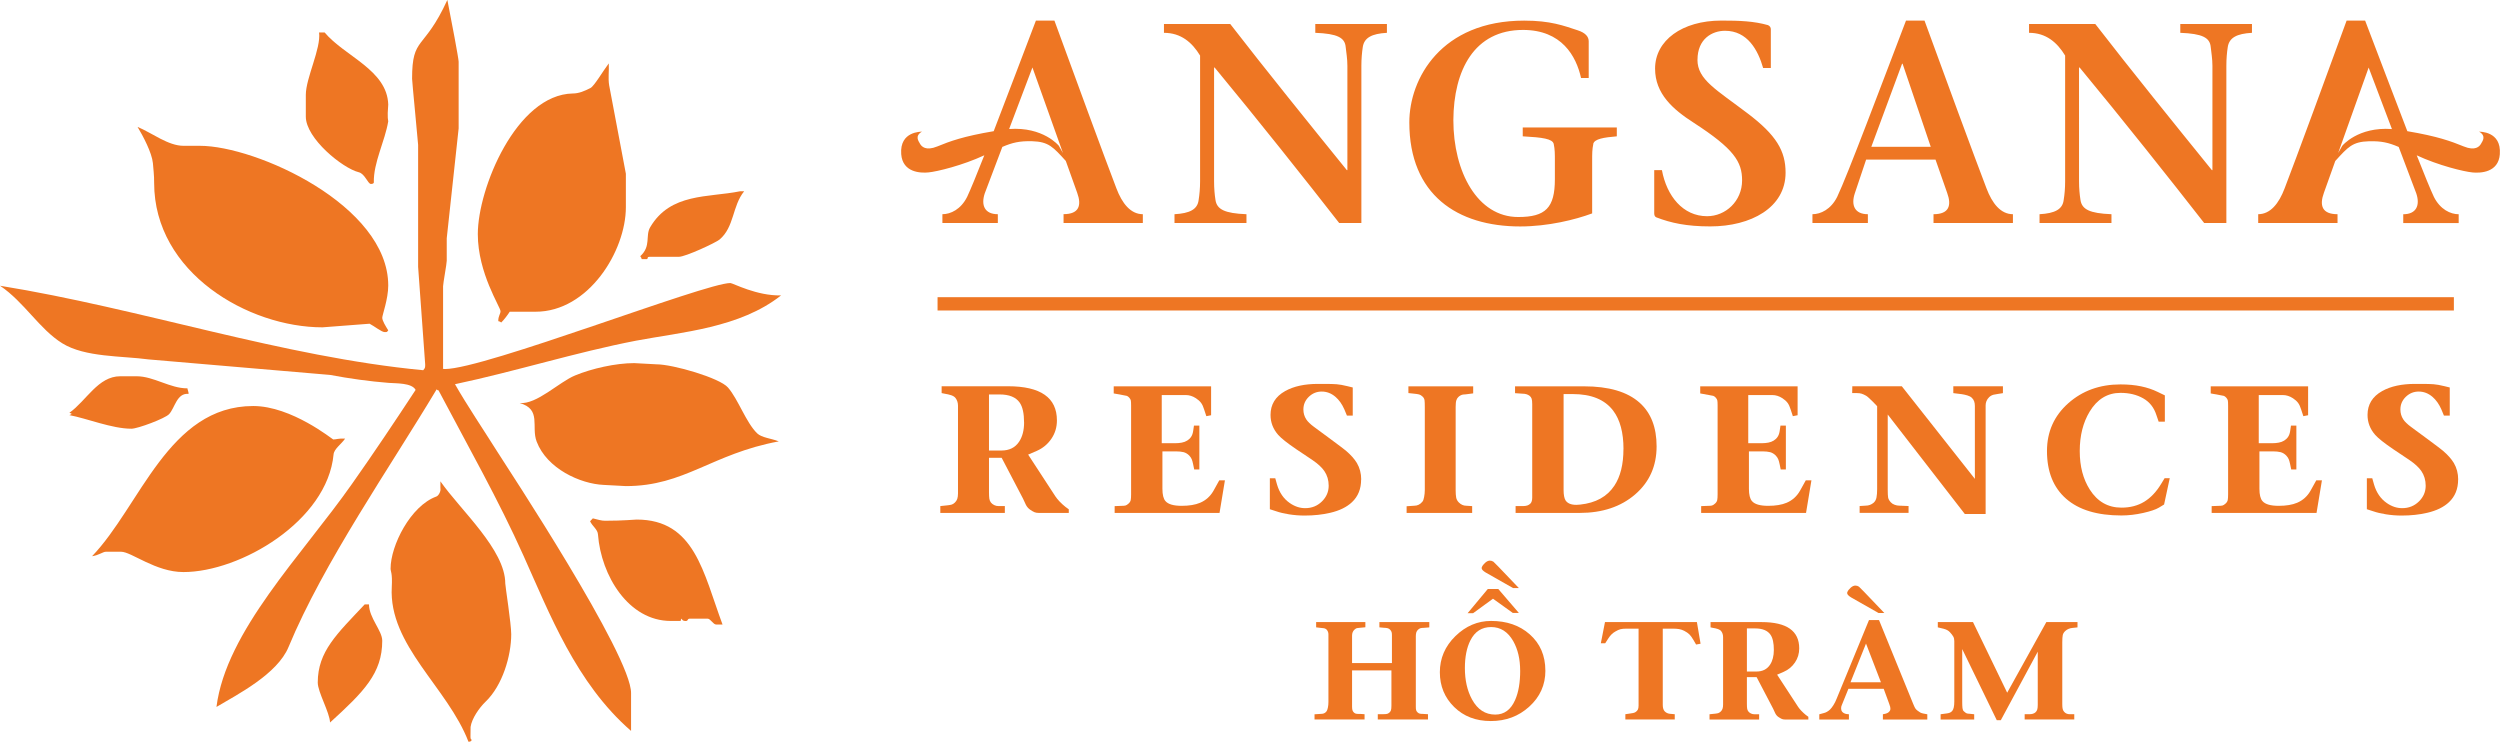 <?xml version="1.0" encoding="UTF-8"?>
<svg id="a" data-name="Layer 1" xmlns="http://www.w3.org/2000/svg" width="200" height="59.33" viewBox="0 0 588.06 174.46">
  <g>
    <path d="m105.22,0c.97,4.9,2.65,13.8,2.65,14.5v15.71l-2.8,25.85v5.29c0,.7-.85,5.27-.86,5.97v19.28s-.27.21.43.21c9.34,0,61.18-20.23,67.15-20.23.56,0,6.21,3.06,11.93,2.91-9.7,7.67-23.39,8.62-34.11,10.65-14.18,2.74-28.37,7.23-42.6,10.24,2.81,4.93,6.56,10.48,10.01,15.96,2.1,3.34,31.6,48.01,31.41,56.75v8.85c-12.94-11.23-19.19-27.64-25.3-41.21-5.87-13.1-13-25.66-19.99-38.9,0,0-.28,0-.44-.25-10.79,18.06-26.61,40.76-34.84,60.61-2.63,6.4-12.07,11.2-16.96,14.11,2.26-17.84,20.09-35.67,31.88-52.46,5.06-7.16,10.22-14.89,14.97-22.12-.9-1.69-4.61-1.51-6.33-1.65-4.5-.35-9.29-1.02-13.78-1.87l-42.7-3.65c-6.33-.85-14.95-.48-20.29-3.78-5.4-3.34-8.92-9.67-14.66-13.55,33.3,5.39,66.45,16.73,99.54,19.87.51-.53.47-.71.47-1.41l-1.66-22.9v-28.7c-.02-.7-1.42-14.86-1.42-15.56,0-10.15,2.75-6.42,8.3-18.54" fill="#ee7623" stroke-width="0"/>
    <path d="m183.18,103.83c-1.78-.71-4.01-.85-5.1-1.9-2.64-2.6-4.42-7.96-6.85-10.77-1.93-2.25-12.93-5.46-16.85-5.46-.71,0-4.5-.28-5.2-.28-4.39,0-9.99,1.28-13.89,2.89-3.8,1.55-9.03,6.88-13.08,6.5,5.23,1.46,2.67,5.55,4.01,9.06,2.42,6.39,10.28,9.96,15.78,10.2,3.38.14,4.51.28,5.21.28,13.84,0,20.15-7.58,35.97-10.52m-13.92-47.49c3.48-2.95,2.96-7.88,5.77-11.34h-.99c-7.46,1.51-16.34.34-21.11,8.45-1.19,2.01.27,4.46-2.34,6.82.32.39.34.69.34.69h1.26c.33-.3-.06-.55.64-.55h6.85c1.55,0,8.66-3.3,9.58-4.07m-22.05-7.62v-7.85l-3.93-20.8c-.28-1.69,0-3.34-.09-5.16-1.35,1.77-3.41,5.34-4.32,5.8-1.37.7-2.71,1.28-4.15,1.28-13.24.25-22.34,22.3-22.34,33.08,0,9.2,5.34,17.17,5.34,18.13,0,.7-.56,1.12-.52,2.35.38.04.68.32.68.32.64-.6,1.5-1.75,2.01-2.54h6.08c12.43.01,21.24-14.25,21.24-24.6m-43.63,64.51v1.57c.17.74-.43,1.81-.95,1.99-6.08,2.21-10.77,11.55-10.77,16.96,0,.71.46.97.28,4.35-.77,13.69,13.14,23.59,18.04,36.37.36.02.78-.12.74-.5-.38-.04-.24-.74-.24-2.98.28-1.99,2.07-4.54,3.51-5.92,4-3.82,6.05-10.81,6.05-15.87,0-2.49-1.4-11.35-1.4-11.95,0-7.93-10.49-17.21-15.25-24.02m-13.69-38.49c0-.63,1.41-4.42,1.41-7.58,0-18.89-31.12-32.87-44.29-32.87h-3.86c-3.62,0-7.32-2.98-10.82-4.45,1.29,2.14,3.37,6.07,3.61,8.53.32,3.37.29,3.92.29,4.63,0,21.18,22.2,33.99,39.61,33.99l11.07-.85c1.08.55,2.84,1.97,3.54,1.97s.52-.04.85-.41c-.58-.93-1.41-2.26-1.41-2.97m1.41-50.14c-.25-8.16-10.25-11.33-14.97-16.97h-1.3c.5,3.74-3.12,10.71-3.12,14.68v5.12c0,5.13,8.64,12.15,12.47,13.09,1.44.36,2.13,2.75,2.84,2.75s.69-.35.69-.35c-.12-4.64,2.62-9.71,3.39-14.39,0-.29-.28-.56,0-3.94m-47.24,66.76c-4.04.04-7.93-2.84-11.94-2.84h-3.86c-5.23,0-7.95,5.74-11.97,8.6.42.1.56.26.56.26-.24.16-.57.28-.57.28,4.08.75,10.01,3.2,14.61,3.2,1.47,0,7.89-2.4,8.85-3.42,1.37-1.44,1.81-5.05,4.59-4.77.05-.39-.24-.94-.27-1.33m-22.42,39.51c1.55-.21,2.54-1.05,3.24-1.05h3.58c2.43,0,8.11,4.78,14.65,4.78,13.42,0,33.86-12.04,35.33-27.67.1-1.3,1.87-2.45,2.72-3.73-1.53-.08-2.09.21-2.8.21-.14,0-9.79-7.87-18.82-7.87-19.94,0-26.59,23.57-37.91,35.33m64.13,11.34c-6.51,6.94-11.04,11.04-11.04,18.38,0,2.25,2.81,7.03,2.89,9.4,7.95-7.23,12.28-11.58,12.28-19.24,0-2.38-3.09-5.33-3.12-8.54h-1Zm53.68-20.25l-.66.69c.57,1.2,1.79,1.92,1.86,3.11.73,9.69,7.2,20.36,17.14,20.34h2.31c.04-.4.2-.55.2-.55.16.24.26.57.96.57s.31-.56,1.02-.56h4.15c.7,0,1.33,1.4,2.03,1.38h1.49c-4.55-12.24-6.54-24.69-20.2-24.69-.7,0-2.95.28-7.44.28-.88,0-1.65-.27-2.85-.56" fill="#ee7623" stroke-width="0"/>
  </g>
  <g>
    <path d="m588.04,36.26c.4-5.47-4.76-5.24-4.88-5.3,1.76,1.05.81,2.21.46,2.85-.35.64-1.35,1.76-4.07.64-2.99-1.22-6.12-2.38-13.27-3.59-3.19-8.26-6.92-18.15-9.93-26.02h-4.35c-4.01,11.03-12.1,33.04-14.58,39.46-1.34,3.55-3.35,6.09-6.22,6.09v2.07h18.66v-2.07c-3.68,0-4.28-2.08-3.21-5.02l2.68-7.5c2.97-3.24,3.99-4.53,7.93-4.64,2.95-.07,4.61.32,6.99,1.34l4.14,10.94c.94,2.81,0,4.89-3.07,4.89v2.07h13.04v-2.07c-1.94,0-4.35-1.14-5.83-4.08-.8-1.69-2.25-5.24-4.04-9.78,5.1,2.38,11.07,3.83,13.14,4.03,1.82.17,6.09.06,6.41-4.3m-25.38-5.91c-8.02-.59-11.68,3.93-11.68,3.93l-.97,1.7,7.17-20.1,5.48,14.48Zm-32.93-22.64v-2.08h-16.86v2.08c5.22.2,6.96,1.14,7.16,3.34.13,1.27.4,2.74.4,4.42v24.54h-.13c-8.83-10.9-19.2-23.74-27.43-34.38h-15.58v2.08c4.01,0,6.62,2.27,8.49,5.35v29.57c0,1.66-.13,3.14-.34,4.4-.26,2.21-2.07,3.15-5.68,3.35v2.07h16.92v-2.07c-5.15-.2-6.96-1.14-7.29-3.35-.2-1.26-.34-2.74-.34-4.4V15.88h.14c9.96,12.04,21.27,26.28,29.3,36.58h5.22V15.48c0-1.67.13-3.15.33-4.42.34-2.21,2.14-3.14,5.69-3.34m-74.89,44.74h18.66v-2.07c-2.88,0-4.88-2.54-6.22-6.09-2.47-6.41-10.57-28.42-14.58-39.46h-4.35c-5.62,14.71-13.78,36.44-16.19,41.47-1.47,2.94-3.88,4.08-5.82,4.08v2.07h13.04v-2.07c-3.08,0-4.01-2.08-3.08-4.89l2.67-7.96h16.32l2.74,7.83c1.08,2.94.48,5.02-3.21,5.02v2.07Zm-.67-17.93h-13.98l7.23-19.53h.13l6.62,19.53Zm-54.87-20.47c0-4.95,3.47-6.82,6.48-6.82,5.28,0,7.76,4.55,8.96,8.76h1.81V6.85c0-.34-.2-.74-.67-.94-3.34-.94-6.62-1.07-10.97-1.07-9.23,0-15.59,4.68-15.59,11.3,0,5.89,4.14,9.57,9.16,12.78,9.37,6.08,11.31,9.1,11.31,13.51,0,4.89-3.88,8.43-8.23,8.43-5.69,0-9.5-4.74-10.63-10.84h-1.81v10.17c0,.53.2.8.47.93,3.48,1.34,7.15,2.14,12.71,2.14,9.57,0,17.72-4.41,17.72-12.64,0-5.08-2.13-8.82-8.96-13.97-7.29-5.55-11.77-7.89-11.77-12.58m-24.52,19.8c.27-1.21,2.54-1.54,5.55-1.8v-2.08h-22.13v2.08c4.68.25,7.02.59,7.29,1.8.27,1.27.27,2.27.27,4.02v4.27c0,6.75-2.21,8.89-8.63,8.89-9.56,0-15.25-10.57-15.25-22.8.07-11.71,4.89-21.21,16.39-21.21,9.1,0,12.51,6.16,13.65,11.31h1.8v-8.63c0-1.07-.74-2-2.61-2.6-3.27-1.07-6.35-2.27-12.57-2.27-19.53,0-27.02,13.64-27.02,23.94,0,17.05,11.31,24.48,26.08,24.48,6.56,0,12.98-1.6,16.93-3.07v-12.31c0-1.75,0-2.74.27-4.02m-48.55-26.15v-2.08h-16.85v2.08c5.21.2,6.96,1.14,7.15,3.34.14,1.27.4,2.74.4,4.42v24.54h-.13c-8.83-10.9-19.2-23.74-27.43-34.38h-15.59v2.08c4.02,0,6.63,2.27,8.5,5.35v29.57c0,1.66-.14,3.14-.34,4.4-.26,2.21-2.07,3.15-5.68,3.35v2.07h16.93v-2.07c-5.15-.2-6.96-1.14-7.29-3.35-.2-1.26-.33-2.74-.33-4.4V15.88h.13c9.96,12.04,21.27,26.28,29.3,36.58h5.22V15.48c0-1.67.14-3.15.33-4.42.34-2.21,2.14-3.14,5.69-3.34m-76.09,44.74h18.66v-2.07c-2.87,0-4.88-2.54-6.22-6.09-2.47-6.41-10.56-28.42-14.58-39.46h-4.35c-3.01,7.87-6.74,17.77-9.93,26.02-7.15,1.21-10.28,2.36-13.27,3.59-2.72,1.12-3.72,0-4.07-.64-.35-.64-1.29-1.8.46-2.85-.11.06-5.28-.17-4.88,5.3.33,4.36,4.59,4.48,6.41,4.3,2.08-.2,8.04-1.66,13.14-4.03-1.79,4.54-3.24,8.09-4.04,9.78-1.47,2.94-3.88,4.08-5.82,4.08v2.07h13.04v-2.07c-3.08,0-4.01-2.08-3.08-4.89l4.14-10.94c2.38-1.02,4.04-1.41,6.99-1.34,3.94.11,4.97,1.4,7.94,4.64l2.68,7.5c1.07,2.94.47,5.02-3.21,5.02v2.07Zm-.14-16.48l-.97-1.7s-3.65-4.51-11.68-3.93l5.48-14.48,7.17,20.1Z" fill="#ee7623" stroke-width="0"/>
    <g>
      <path d="m251.4,120.66h-7.08c-.39,0-.72-.06-.99-.17-.27-.11-.61-.31-1.02-.59s-.74-.66-.99-1.13c-.27-.62-.5-1.11-.68-1.46l-5.03-9.62h-2.98v8.15c0,.64.03,1.14.08,1.48s.18.64.37.89.46.45.78.61c.32.16.66.23,1.01.23h1.49v1.61h-15.18v-1.61l1.8-.19c.37-.04.67-.1.9-.17s.47-.23.73-.47c.26-.24.44-.53.56-.87.11-.34.17-.76.17-1.26v-20.64c0-.72-.2-1.33-.59-1.83-.21-.27-.53-.48-.98-.64-.45-.15-1.01-.28-1.69-.39l-.59-.12v-1.61h15.61c7.68,0,11.51,2.68,11.51,8.04,0,1.59-.43,3.03-1.3,4.31s-2.02,2.23-3.45,2.86l-2.02.87,6.42,9.84c.25.37.57.77.96,1.18.25.25.49.49.73.71.24.23.46.42.67.57.21.16.47.35.78.57v.84Zm-10.52-21.29c0-2.11-.34-3.66-1.03-4.66-.9-1.28-2.47-1.92-4.72-1.92h-2.5v13.19h2.94c1.83,0,3.21-.68,4.13-2.05.79-1.18,1.19-2.7,1.19-4.56Z" fill="#ee7623" stroke-width="0"/>
      <path d="m288.13,113l-1.27,7.67h-24.67v-1.61l1.55-.06c.45,0,.79-.03.99-.08.21-.05.45-.21.73-.46s.45-.53.51-.82c.06-.29.09-.73.09-1.33v-20.93c0-.54-.02-.92-.06-1.15-.04-.23-.17-.45-.37-.68-.21-.23-.4-.37-.59-.43-.19-.06-.52-.12-.99-.19l-2.08-.38v-1.67h22.91v6.8l-1.12.22-.53-1.61c-.19-.62-.42-1.13-.71-1.52-.29-.39-.69-.75-1.21-1.09-.77-.5-1.56-.75-2.39-.75h-5.65v11.33h3.2c.54,0,1.04-.05,1.52-.14.48-.09.9-.25,1.27-.48.37-.23.68-.52.92-.88.24-.36.4-.81.48-1.35l.19-1.3h1.27v10.33h-1.21l-.25-1.21c-.1-.52-.22-.92-.34-1.21-.12-.29-.32-.58-.59-.87-.39-.39-.83-.65-1.3-.78-.48-.12-1.08-.19-1.8-.19h-3.2v8.8c0,1.39.24,2.35.71,2.89.64.75,1.91,1.12,3.82,1.12,1.76,0,3.21-.24,4.34-.72,1.37-.58,2.42-1.54,3.17-2.87l1.33-2.4h1.33Z" fill="#ee7623" stroke-width="0"/>
      <path d="m320.17,112.81c0,2.19-.71,3.96-2.14,5.31-1.22,1.16-2.93,2-5.12,2.51-1.82.43-3.84.65-6.05.65-1.24,0-2.46-.1-3.66-.29-1.2-.2-2.18-.43-2.95-.7l-1.55-.5v-7.29h1.27l.43,1.52c.56,1.88,1.55,3.32,2.98,4.31,1.16.81,2.37,1.21,3.63,1.21,1.55,0,2.86-.52,3.93-1.57s1.6-2.28,1.6-3.71c0-1.3-.34-2.45-1.02-3.45-.58-.85-1.51-1.71-2.79-2.58l-3.85-2.58c-2.07-1.41-3.48-2.52-4.22-3.35-1.2-1.37-1.8-2.93-1.8-4.69,0-2.46,1.15-4.33,3.45-5.62,2.01-1.12,4.57-1.68,7.7-1.68h1.68c1.16,0,2.07.03,2.73.08.66.05,1.5.2,2.51.45l1.27.31v6.61h-1.37l-.62-1.49c-.54-1.22-1.23-2.19-2.08-2.92-.97-.83-2.05-1.24-3.23-1.24s-2.19.42-3.04,1.24c-.85.83-1.27,1.82-1.27,2.98,0,.87.23,1.64.68,2.33.35.54.96,1.13,1.83,1.77l4.04,2.98c1.88,1.39,3.03,2.26,3.45,2.61,1.16.99,2.02,1.96,2.58,2.89.68,1.16,1.02,2.45,1.02,3.88Z" fill="#ee7623" stroke-width="0"/>
      <path d="m346.53,92.54l-1.71.22c-.25.02-.49.04-.71.06-.39.08-.74.27-1.05.56-.21.19-.37.44-.48.76-.11.32-.17.84-.17,1.57v19.62c0,.7.04,1.27.12,1.71.08.43.29.82.62,1.15.52.52,1.1.78,1.74.78l1.4.09v1.61h-15.42v-1.58l1.8-.12c.76,0,1.41-.32,1.92-.96.17-.19.3-.55.4-1.09.1-.54.16-1.08.16-1.62v-19.58c0-.7-.02-1.22-.06-1.55-.04-.33-.2-.63-.47-.88-.27-.26-.54-.42-.81-.5-.27-.07-.72-.14-1.37-.2l-1.15-.12v-1.58h15.24v1.68Z" fill="#ee7623" stroke-width="0"/>
      <path d="m389.68,104.99c0,4.64-1.68,8.41-5.04,11.31s-7.71,4.36-13.05,4.36h-15.08v-1.61h1.77c.37,0,.7-.05.99-.14.29-.09.55-.26.78-.51.1-.12.19-.29.26-.51.07-.22.11-.5.11-.85v-21.97c0-.6-.05-1.03-.14-1.29-.09-.26-.25-.48-.48-.67-.43-.33-.99-.5-1.68-.5l-1.74-.12v-1.61h16.23c5.83,0,10.19,1.28,13.07,3.85,2.67,2.38,4,5.8,4,10.27Zm-7.79.65c0-3.89-.81-6.9-2.42-9.03-1.97-2.61-5.14-3.91-9.53-3.91h-2.14v22.59c0,1.12.16,1.92.46,2.42.46.7,1.3,1.05,2.54,1.05.12,0,.28,0,.47-.03.19-.02.33-.03.43-.03,3.66-.39,6.34-1.87,8.04-4.44,1.43-2.15,2.14-5.03,2.14-8.63Z" fill="#ee7623" stroke-width="0"/>
      <path d="m426.1,113l-1.27,7.67h-24.67v-1.61l1.55-.06c.46,0,.79-.03.99-.08.21-.05.45-.21.73-.46s.45-.53.51-.82c.06-.29.09-.73.09-1.33v-20.93c0-.54-.02-.92-.06-1.15-.04-.23-.17-.45-.37-.68-.21-.23-.4-.37-.59-.43-.19-.06-.52-.12-.99-.19l-2.08-.38v-1.67h22.91v6.8l-1.12.22-.53-1.61c-.19-.62-.42-1.13-.71-1.52-.29-.39-.69-.75-1.21-1.09-.77-.5-1.56-.75-2.39-.75h-5.65v11.33h3.2c.54,0,1.04-.05,1.52-.14.48-.09.9-.25,1.27-.48.37-.23.68-.52.92-.88.24-.36.4-.81.48-1.35l.19-1.3h1.27v10.33h-1.21l-.25-1.21c-.1-.52-.22-.92-.34-1.21-.12-.29-.32-.58-.59-.87-.39-.39-.83-.65-1.3-.78-.48-.12-1.08-.19-1.8-.19h-3.2v8.8c0,1.39.24,2.35.71,2.89.64.75,1.91,1.12,3.82,1.12,1.76,0,3.21-.24,4.34-.72,1.37-.58,2.42-1.54,3.17-2.87l1.33-2.4h1.33Z" fill="#ee7623" stroke-width="0"/>
      <path d="m471.18,92.48l-1.21.19c-.56.08-.91.14-1.06.19-.41.12-.75.32-1.02.59-.54.54-.81,1.18-.81,1.92v25.54h-4.9l-18.13-23.4v17.69c0,.85.03,1.46.09,1.83.06.37.28.75.65,1.15.23.25.53.44.9.57.37.13.71.2,1.02.2l2.24.09v1.61h-11.51v-1.61l1.43-.09c.7,0,1.32-.23,1.86-.68.35-.31.58-.73.68-1.26.1-.53.15-1.18.15-1.97v-19.49c-.46-.48-.81-.84-1.05-1.09-.77-.76-1.28-1.22-1.55-1.37-.41-.23-.77-.39-1.06-.48s-.65-.14-1.09-.14h-1.12l.03-1.61h11.64l17.19,21.79v-17.13c0-.41-.05-.78-.16-1.09-.1-.31-.29-.59-.54-.84-.26-.25-.61-.44-1.06-.57-.45-.13-.87-.23-1.29-.29l-2.02-.25v-1.61h11.67v1.61Z" fill="#ee7623" stroke-width="0"/>
      <path d="m510.39,112.5l-1.33,6.18-1.24.75c-.72.43-1.96.85-3.69,1.24s-3.45.59-5.12.59c-5.67,0-10-1.31-13-3.94-3-2.63-4.5-6.36-4.5-11.21,0-4.53,1.67-8.28,5-11.24,3.33-2.96,7.43-4.44,12.29-4.44,1.78,0,3.39.15,4.83.45,1.44.3,2.75.74,3.93,1.32l1.68.81v6.18h-1.46l-.53-1.55c-.56-1.76-1.59-3.07-3.1-3.93-1.51-.86-3.29-1.29-5.34-1.29-3.06,0-5.48,1.47-7.26,4.41-1.55,2.57-2.33,5.66-2.33,9.28s.79,6.58,2.36,9.06c1.8,2.83,4.28,4.25,7.45,4.25,2.07,0,3.86-.47,5.38-1.4,1.52-.93,2.84-2.33,3.96-4.19l.81-1.33h1.24Z" fill="#ee7623" stroke-width="0"/>
      <path d="m546.19,113l-1.27,7.67h-24.67v-1.61l1.55-.06c.46,0,.79-.03.99-.08.21-.05.45-.21.73-.46s.45-.53.51-.82c.06-.29.09-.73.09-1.33v-20.93c0-.54-.02-.92-.06-1.15-.04-.23-.17-.45-.37-.68-.21-.23-.4-.37-.59-.43-.19-.06-.52-.12-.99-.19l-2.08-.38v-1.67h22.91v6.8l-1.12.22-.53-1.61c-.19-.62-.42-1.13-.71-1.52-.29-.39-.69-.75-1.21-1.09-.77-.5-1.56-.75-2.39-.75h-5.65v11.33h3.2c.54,0,1.04-.05,1.52-.14.48-.09.9-.25,1.27-.48.37-.23.68-.52.92-.88.24-.36.4-.81.48-1.35l.19-1.3h1.27v10.33h-1.21l-.25-1.21c-.1-.52-.22-.92-.34-1.21-.12-.29-.32-.58-.59-.87-.39-.39-.83-.65-1.3-.78-.48-.12-1.08-.19-1.8-.19h-3.2v8.8c0,1.39.24,2.35.71,2.89.64.75,1.91,1.12,3.82,1.12,1.76,0,3.21-.24,4.34-.72,1.37-.58,2.42-1.54,3.17-2.87l1.33-2.4h1.33Z" fill="#ee7623" stroke-width="0"/>
      <path d="m578.23,112.81c0,2.19-.71,3.96-2.14,5.31-1.22,1.16-2.93,2-5.12,2.51-1.82.43-3.84.65-6.05.65-1.24,0-2.46-.1-3.66-.29-1.2-.2-2.18-.43-2.95-.7l-1.55-.5v-7.29h1.27l.43,1.52c.56,1.88,1.55,3.32,2.98,4.31,1.16.81,2.37,1.21,3.63,1.21,1.55,0,2.86-.52,3.93-1.57,1.07-1.04,1.6-2.28,1.6-3.71,0-1.3-.34-2.45-1.02-3.45-.58-.85-1.51-1.71-2.79-2.58l-3.85-2.58c-2.07-1.41-3.48-2.52-4.22-3.35-1.2-1.37-1.8-2.93-1.8-4.69,0-2.46,1.15-4.33,3.45-5.62,2.01-1.12,4.57-1.68,7.7-1.68h1.68c1.16,0,2.07.03,2.73.08.66.05,1.5.2,2.51.45l1.27.31v6.61h-1.37l-.62-1.49c-.54-1.22-1.23-2.19-2.08-2.92-.97-.83-2.05-1.24-3.23-1.24s-2.19.42-3.04,1.24c-.85.83-1.27,1.82-1.27,2.98,0,.87.23,1.64.68,2.33.35.54.96,1.13,1.83,1.77l4.04,2.98c1.88,1.39,3.03,2.26,3.44,2.61,1.16.99,2.02,1.96,2.58,2.89.68,1.16,1.02,2.45,1.02,3.88Z" fill="#ee7623" stroke-width="0"/>
    </g>
    <polyline points="220.53 73.04 577.23 73.04 577.23 69.91 220.53 69.91" fill="#ee7623" stroke-width="0"/>
  </g>
  <g>
    <path d="m336.2,147.59l-1.24.1c-.33,0-.6.03-.8.08s-.4.17-.6.36c-.2.18-.33.4-.41.64-.07.25-.11.53-.11.85v16.61c0,.37.02.64.07.82.05.18.16.36.33.52.18.17.35.27.54.31s.43.06.75.06l1.17.07v1.24h-11.81v-1.24h1.1c.54,0,.91-.03,1.1-.08.19-.06.37-.16.54-.31.17-.15.29-.33.36-.54.07-.21.11-.58.11-1.12v-8.26h-9.26v8.55c0,.3.03.56.08.79.06.22.18.42.37.59.14.13.29.21.44.25.15.04.35.06.59.06h.41l1.05.07v1.24h-11.77v-1.22l1.41-.09c.32,0,.58-.04.8-.12.22-.08.42-.24.61-.48.13-.16.23-.45.32-.87.09-.42.13-.87.13-1.35v-15.89c0-.41-.13-.77-.38-1.07-.19-.21-.44-.34-.74-.38-.4-.03-.71-.06-.93-.1l-.84-.1v-1.24h11.58v1.22l-1.27.12c-.19.02-.4.04-.63.07-.24.03-.47.17-.71.41-.34.34-.52.79-.52,1.36v6.46h9.38v-6.56c0-.27-.02-.5-.07-.68-.05-.18-.15-.37-.32-.57s-.37-.33-.62-.39c-.25-.06-.54-.1-.87-.1l-1.07-.1v-1.24h11.74v1.24Z" fill="#ee7623" stroke-width="0"/>
    <path d="m363.52,157.74c0,3.38-1.27,6.21-3.82,8.51-2.48,2.25-5.49,3.37-9.02,3.37s-6.37-1.1-8.62-3.3c-2.24-2.2-3.37-4.93-3.37-8.19s1.22-6.11,3.66-8.49,5.24-3.57,8.39-3.57c3.68,0,6.7,1.04,9.07,3.13,2.47,2.17,3.7,5.02,3.7,8.55Zm-5.94,0c0-2.69-.54-4.99-1.62-6.91-1.26-2.21-2.99-3.32-5.2-3.32s-3.83,1.05-4.89,3.15c-.86,1.7-1.29,3.87-1.29,6.5,0,2.87.56,5.32,1.67,7.36,1.3,2.39,3.13,3.58,5.47,3.58,2.12,0,3.68-1.15,4.68-3.44.8-1.8,1.19-4.11,1.19-6.93Z" fill="#ee7623" stroke-width="0"/>
    <path d="m357.27,144.18h-1.43l-4.65-3.34-4.68,3.41h-1.29l4.75-5.7h2.46l4.84,5.63Z" fill="#ee7623" stroke-width="0"/>
    <path d="m357.26,138.33h-1.36l-6.42-3.65c-.3-.18-.54-.36-.72-.55-.22-.25-.29-.49-.19-.72.14-.35.41-.69.79-1.03s.75-.5,1.1-.5c.3,0,.58.09.84.26.08.05.48.45,1.19,1.19l4.77,4.99Z" fill="#ee7623" stroke-width="0"/>
    <path d="m443.24,144.2h-1.36l-6.42-3.65c-.3-.18-.54-.36-.72-.55-.22-.25-.29-.49-.19-.72.14-.35.41-.69.79-1.03s.75-.5,1.1-.5c.3,0,.58.09.84.26.08.05.48.45,1.19,1.19l4.77,4.99Z" fill="#ee7623" stroke-width="0"/>
    <path d="m400.02,151.43l-1.05.19-.67-1.15c-.32-.54-.62-.95-.91-1.24-.29-.29-.69-.56-1.22-.84-.41-.21-.82-.34-1.23-.41-.41-.06-.87-.1-1.4-.1h-2.41v17.95c0,.7.16,1.21.48,1.53.32.32.72.5,1.19.55l1.15.1v1.24h-11.62v-1.24l1.15-.17c.22-.03.44-.07.67-.11.22-.04.42-.12.59-.23.24-.16.41-.35.53-.57.11-.22.17-.53.17-.93v-18.12h-2.82c-.6,0-1.08.04-1.43.13-.35.09-.76.27-1.24.56-.62.35-1.16.88-1.62,1.6l-.74,1.15h-1.03l.98-4.99h21.62l.86,5.08Z" fill="#ee7623" stroke-width="0"/>
    <path d="m425.35,169.26h-5.44c-.3,0-.56-.04-.76-.13-.21-.09-.47-.24-.79-.45-.32-.21-.57-.5-.76-.87-.21-.48-.38-.85-.52-1.12l-3.87-7.4h-2.29v6.26c0,.5.02.88.06,1.14.04.26.13.49.29.68.15.19.35.35.6.47.25.12.5.18.78.18h1.15v1.24h-11.67v-1.24l1.38-.14c.29-.03.52-.08.69-.13.17-.06.36-.18.56-.36.2-.18.34-.41.43-.67.09-.26.13-.59.13-.97v-15.87c0-.56-.15-1.03-.45-1.41-.16-.21-.41-.37-.75-.49-.34-.12-.78-.22-1.3-.3l-.45-.1v-1.24h12.01c5.9,0,8.85,2.06,8.85,6.18,0,1.23-.33,2.33-1,3.32s-1.55,1.72-2.65,2.2l-1.55.67,4.94,7.57c.19.29.44.59.74.91.19.19.38.37.56.55.18.17.35.32.51.44.16.12.36.27.6.44v.64Zm-8.09-16.37c0-1.62-.26-2.82-.79-3.58-.69-.99-1.9-1.48-3.63-1.48h-1.92v10.14h2.26c1.41,0,2.47-.53,3.17-1.58.61-.91.91-2.08.91-3.51Z" fill="#ee7623" stroke-width="0"/>
    <path d="m453.36,169.26h-10.45v-1.24l.52-.1c.25-.06.48-.15.67-.26.19-.11.35-.28.48-.5.06-.11.1-.25.1-.43,0-.16-.02-.31-.05-.45-.03-.14-.12-.41-.26-.79l-1.27-3.46h-8.3l-1.54,3.8c-.12.24-.18.5-.18.79,0,.32.08.58.24.79.08.11.21.22.39.33.18.11.39.18.61.22l.6.07v1.24h-6.97v-1.24l1.07-.29c.22-.05.47-.14.73-.29.26-.14.51-.33.74-.55.23-.22.49-.56.78-1.01.29-.45.54-.96.76-1.52l7.61-18.5h2.36l8.02,19.67c.21.51.37.86.49,1.06.12.2.31.39.57.59.26.19.47.33.62.42.15.09.37.16.66.23l1,.19v1.24Zm-10.91-8.76l-3.51-9.11-3.65,9.11h7.16Z" fill="#ee7623" stroke-width="0"/>
    <path d="m488.67,147.59l-1.15.12c-.65.06-1.21.29-1.67.69-.35.32-.56.66-.63,1.01-.07.36-.11.91-.11,1.66v14.58c0,.51.03.89.1,1.16s.19.49.38.68c.32.35.75.52,1.29.52h1.05v1.24h-11.67v-1.24h1.1c.62,0,1.1-.14,1.43-.43.22-.19.37-.43.44-.7s.11-.62.11-1.04v-12.54l-8.69,16.12h-.95s-8.13-16.73-8.13-16.73v12.39c0,.64.02,1.13.06,1.48.04.35.14.6.3.74.29.27.51.44.67.5.16.06.37.1.64.1l1.15.12v1.24h-7.9v-1.24l1.43-.19c.27-.03.51-.09.72-.17.21-.08.4-.21.57-.41.33-.37.5-1.1.5-2.2v-14.25c0-.41-.08-.77-.25-1.07-.17-.3-.44-.64-.8-1.03s-.86-.64-1.46-.79l-1.37-.33v-1.24h8.28l8.04,16.61,9.21-16.61h7.33v1.24Z" fill="#ee7623" stroke-width="0"/>
  </g>
</svg>
